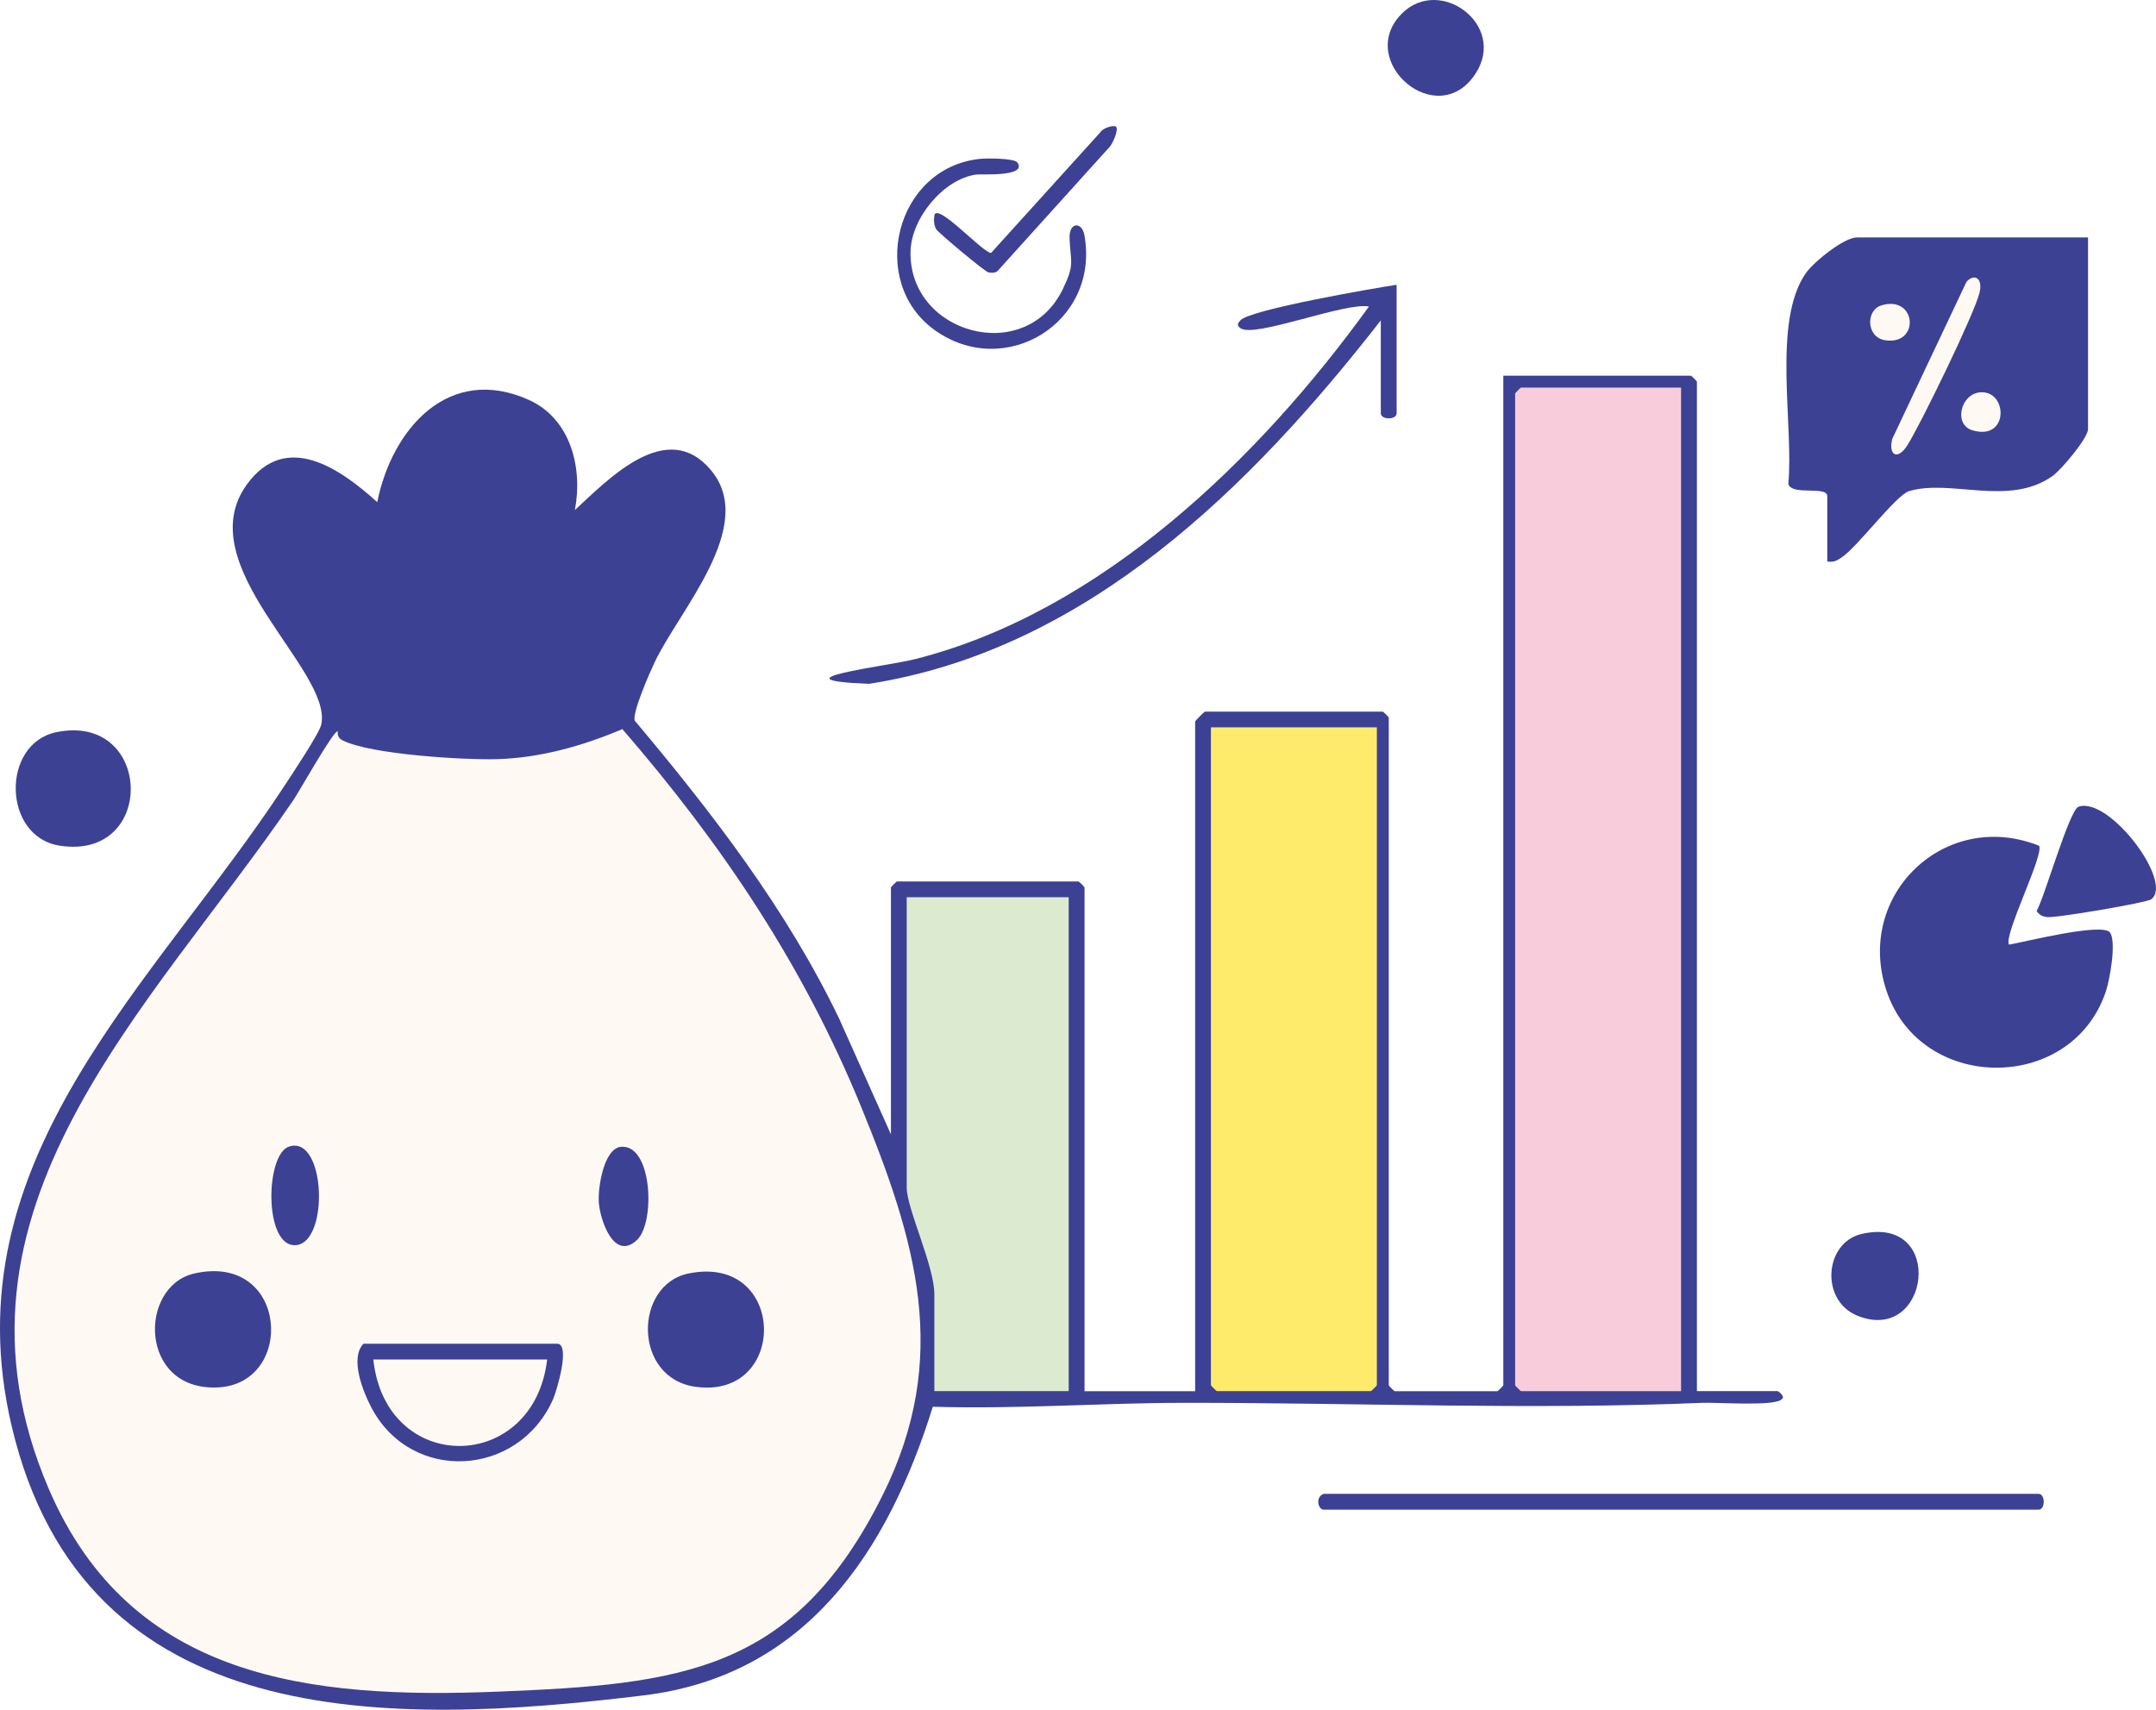 <svg xmlns="http://www.w3.org/2000/svg" xmlns:xlink="http://www.w3.org/1999/xlink" id="Layer_2" viewBox="0 0 545.57 432.67"><defs><style>.cls-1{fill:none;}.cls-2{fill:#dcebd0;}.cls-3{fill:#3c4194;}.cls-4{fill:#fff9f4;}.cls-5{fill:#ffeb6b;}.cls-6{fill:#f9ccdc;}.cls-7{fill:url(#New_Pattern_Swatch_11);}.cls-8{fill:url(#New_Pattern_Swatch_10);}.cls-9{fill:url(#New_Pattern_Swatch_7);}.cls-10{fill:url(#New_Pattern_Swatch_9);}.cls-11{fill:url(#New_Pattern_Swatch_8);}</style><pattern id="New_Pattern_Swatch_7" x="0" y="0" width="150" height="150" patternTransform="translate(-220.65 -156.91)" patternUnits="userSpaceOnUse" viewBox="0 0 150 150"><rect class="cls-1" width="150" height="150"></rect><rect class="cls-3" width="150" height="150"></rect></pattern><pattern id="New_Pattern_Swatch_11" x="0" y="0" width="150" height="150" patternTransform="translate(-220.65 -156.91)" patternUnits="userSpaceOnUse" viewBox="0 0 150 150"><rect class="cls-1" x="0" width="150" height="150"></rect><rect class="cls-4" x="0" width="150" height="150"></rect></pattern><pattern id="New_Pattern_Swatch_8" x="0" y="0" width="150" height="150" patternTransform="translate(-220.65 -156.91)" patternUnits="userSpaceOnUse" viewBox="0 0 150 150"><rect class="cls-1" width="150" height="150"></rect><rect class="cls-6" width="150" height="150"></rect></pattern><pattern id="New_Pattern_Swatch_10" x="0" y="0" width="150" height="150" patternTransform="translate(-220.65 -156.91)" patternUnits="userSpaceOnUse" viewBox="0 0 150 150"><rect class="cls-1" x="0" width="150" height="150"></rect><rect class="cls-5" x="0" width="150" height="150"></rect></pattern><pattern id="New_Pattern_Swatch_9" x="0" y="0" width="150" height="150" patternTransform="translate(-220.65 -156.91)" patternUnits="userSpaceOnUse" viewBox="0 0 150 150"><rect class="cls-1" x="0" width="150" height="150"></rect><rect class="cls-2" x="0" width="150" height="150"></rect></pattern></defs><g id="Layer_1-2"><path class="cls-9" d="M429.39,352.05h20.49c.12,0,2,1.45,1.01,2-1.37,1.93-16.49.81-20.05.96-43.54,1.83-87.33-.03-130.88,0-21.34,0-42.58,1.65-63.92.99-11.4,36.68-32.08,68.02-73.1,73.04-65,7.95-141.58,9.55-159.95-67.98-16.07-67.81,36.25-111.95,69.3-162.67,1.76-2.7,8.56-12.85,9.01-15.05,2.88-13.85-33.73-40.22-18.82-60.75,9.87-13.59,23.59-4.03,32.98,4.49,3.71-18.51,18.06-35.01,38.37-25.87,10.63,4.78,13.68,17.3,11.64,27.87,8.63-7.96,23.39-23.45,34.5-10.02,11.69,14.14-8.18,35.44-14.37,48.66-1.27,2.7-5.58,12.5-5,14.63,19.61,23.34,38.43,47.74,51.71,75.36l13.14,29.36v-62.49c0-.11,1.39-1.5,1.5-1.5h45.99c.11,0,1.5,1.39,1.5,1.5v127.49h27.99v-169.48c0-.18,2.32-2.5,2.5-2.5h44.99c.11,0,1.5,1.39,1.5,1.5v168.98c0,.11,1.39,1.5,1.5,1.5h25.99c.11,0,1.5-1.39,1.5-1.5V95.08h47.49c.11,0,1.5,1.39,1.5,1.5v255.48Z"></path><path class="cls-9" d="M528.37,60.08v48.5c0,2.29-6.78,10.34-9.06,11.94-11.08,7.76-25.63.62-36.22,3.77-3.34.99-13.09,14.21-17.15,16.84-1.23.8-1.98,1.23-3.55.95v-16.5c0-2.75-9.04-.02-9.86-3.14,1.41-14.77-4.13-41.02,4.42-53.29,1.99-2.86,9.65-9.06,12.93-9.06h58.49Z"></path><path class="cls-9" d="M353.41,72.08v32.5c0,1.72-4,1.72-4,0v-23.5c-32.77,42.07-74.31,83.37-129.48,91.97-25.28-.98,4.35-4.4,11.73-6.27,47.13-11.95,87.12-50.93,114.75-89.21-5.97-1.17-28.92,8.02-32.47,5.5-1.03-.73-.8-1.2-.04-2.02,2.5-2.71,33.66-8.1,39.51-8.98Z"></path><path class="cls-9" d="M508.38,239.06c3.96-.69,23.71-5.67,25.55-3.06,1.68,2.39-.05,11.96-1.09,15.03-8.73,25.72-46.97,25.54-55.51-.42-7.96-24.2,14.9-46.03,38.64-36.58,1.43,2.05-9.13,22.88-7.58,25.03Z"></path><path class="cls-9" d="M334.92,378.05h180.95c1.72,0,1.72,4,0,4h-180.95c-1.3,0-2.22-3.1,0-4Z"></path><path class="cls-9" d="M354.75,3.42c9.63-9.63,26.6,2.88,18.66,15.17-9.65,14.94-30.62-3.2-18.66-15.17Z"></path><path class="cls-9" d="M257.43,41.09c2.68,3.75-9.24,2.91-10.41,3.08-8.32,1.18-16.42,11.06-16.61,19.46-.49,20.89,29.12,29.1,38.56,9.49,3.07-6.38,1.92-6.67,1.68-12.84-.16-4.08,3.13-4.32,3.77-.69,3.91,22.01-20.11,36.71-37.92,23.93-16.93-12.15-10.01-41.11,11.54-43.32,1.77-.18,8.63-.16,9.38.9Z"></path><path class="cls-9" d="M14.22,185.3c24.47-5.08,25.55,32.61.83,28.7-14.44-2.28-14.79-25.8-.83-28.7Z"></path><path class="cls-9" d="M526,204.14c7.73-2.59,24.11,19.11,18.37,23.44-1.14.86-24.47,4.86-26.49,4.5-1.16-.21-1.88-.54-2.52-1.55,2.08-3.6,8.27-25.6,10.63-26.39Z"></path><path class="cls-9" d="M282.42,32.09c.73.72-.93,4.63-2,5.49l-28.02,31.04c-.71.5-1.42.45-2.24.33-.92-.13-12.78-10.14-13.22-10.88-.63-1.05-.67-2.31-.51-3.49.5-3.71,12.38,9.56,14.37,9.42l27.59-30.47c.6-1.12,3.47-2.01,4.04-1.45Z"></path><path class="cls-9" d="M471.09,312.27c21.38-4.92,17.26,28.16-1.11,20.68-9.45-3.85-8.34-18.5,1.11-20.68Z"></path><path class="cls-7" d="M85.46,185.08c.11.07-.43,1.44,1.25,2.29,7.01,3.56,30.84,5.01,39.3,4.74,10.87-.35,21.58-3.39,31.48-7.6,25.28,29.23,45.73,59.67,60.42,95.59,13.92,34.03,22.82,63.41,5.41,98.34-22.29,44.71-50.97,47.8-97.31,49.66-47.39,1.9-92.97-3-113.69-51.36-30.25-70.61,25.91-121.35,61.97-174.34,1.37-2.01,10.28-17.84,11.16-17.31Z"></path><path class="cls-11" d="M425.39,98.08v253.98h-40.49c-.11,0-1.5-1.39-1.5-1.5V99.58c0-.11,1.39-1.5,1.5-1.5h40.49Z"></path><path class="cls-8" d="M348.41,184.07v166.48c0,.11-1.39,1.5-1.5,1.5h-38.99c-.11,0-1.5-1.39-1.5-1.5v-166.48h41.99Z"></path><path class="cls-9" d="M85.48,184.07c-.17-17.47-20.35-31.15-22.58-47.97-1.36-10.26,5.73-18.47,16.61-15.56,7.87,2.1,11.33,12.21,18.95,12.53,1.44-17.2,14.36-37.57,33.9-28.4,6.08,2.85,9.76,10.41,10.12,16.94.23,4.2-1.47,7.75-1.61,11.46-.04,1.13-.44,2.6,1.11,3,5.73,1.46,23.64-28.63,34.93-14.95,8.89,10.77-4.99,26.47-9.97,35.93-2.26,4.29-9.1,20.92-11.1,22.9s-8.15,4.27-10.93,5.07c-13.93,4.01-36.27,3.28-50.49.61-3.29-.62-5.98-3.06-8.94-1.55Z"></path><path class="cls-10" d="M270.43,227.06v124.99h-33.99v-24.5c0-7.17-7-21.73-7-27v-73.49h40.99Z"></path><path class="cls-9" d="M525.37,64.08v39.5c0,.86-2.3,6.79-2.97,8.03-8.23,15.42-29.88,6.27-41.32,9.67-3.01.89-10.82,11.56-14.21,13.79-1.27-2.42.44-12.56-1.64-13.85-1.18-.73-8.86.3-8.86-.14v-41.5c0-4.32,9.1-15.5,13.5-15.5h55.49Z"></path><path class="cls-9" d="M511.38,216.07l-9,25.46c1.14,1.74,2.61,1.63,4.44,1.56,3.57-.13,22.7-4.88,23.54-4.03,2.26,24.32-29.23,37.17-44.81,18.33-16.19-19.57,2.01-46.57,25.83-41.32Z"></path><path class="cls-9" d="M15.2,189.28c12.74-2.94,20.03,12.8,8.64,19.63-14.15,8.49-23.29-16.25-8.64-19.63Z"></path><path class="cls-9" d="M541.36,225.06l-21,2.99,7.01-19.99c6.94,2.5,13.1,9.68,13.99,16.99Z"></path><path class="cls-9" d="M474.13,315.25c9.38-.81,11.4,15.67-.26,14.91-8.44-.56-8.93-14.11.26-14.91Z"></path><path class="cls-9" d="M174.18,322.29c24.91-5.16,25.49,31.91,1.86,28.67-15.93-2.18-15.67-25.81-1.86-28.67Z"></path><path class="cls-9" d="M49.2,322.27c23.78-5.34,25.69,28.03,5.8,28.85s-20.02-25.65-5.8-28.85Z"></path><path class="cls-9" d="M91.98,340.05h48.99c3.5,0-.13,12.02-1,14-8.68,19.76-35.9,21.49-46.05,2.05-2.11-4.05-5.44-12.38-1.94-16.05Z"></path><path class="cls-9" d="M161.2,313.79c-5.81,5.47-9.3-4.95-9.66-9.36-.31-3.79,1.24-13.85,5.64-14.21,7.91-.64,8.68,19.18,4.02,23.57Z"></path><path class="cls-9" d="M73.14,290.16c9.25-3.02,10.25,24.17,1.79,24.94-8.19.75-7.86-22.96-1.79-24.94Z"></path><path class="cls-7" d="M497.6,71.32c1.96-2.16,4.22-1.04,3.31,2.78-1.24,5.21-15.04,33.6-18.32,38.68-2.5,3.87-4.79,2.32-3.75-1.73l18.77-39.73Z"></path><path class="cls-9" d="M500.11,95.28c11.19-1.06,13.43,14.94,4.56,17.58-14.31,4.26-16.52-16.45-4.56-17.58Z"></path><path class="cls-9" d="M477.88,72.6c12.34,0,11.67,18.31-.02,18s-11.43-18,.02-18Z"></path><path class="cls-7" d="M138.46,344.05c-3.42,28.97-40.85,29.37-43.99,0h43.99Z"></path><path class="cls-7" d="M501.03,99.29c7.05-.64,7.46,12.43-1.95,9.59-4.78-1.44-2.99-9.14,1.95-9.59Z"></path><path class="cls-7" d="M476.08,77.28c8.98-2.72,9.85,10.31.84,8.8-4.69-.79-4.82-7.59-.84-8.8Z"></path></g></svg>